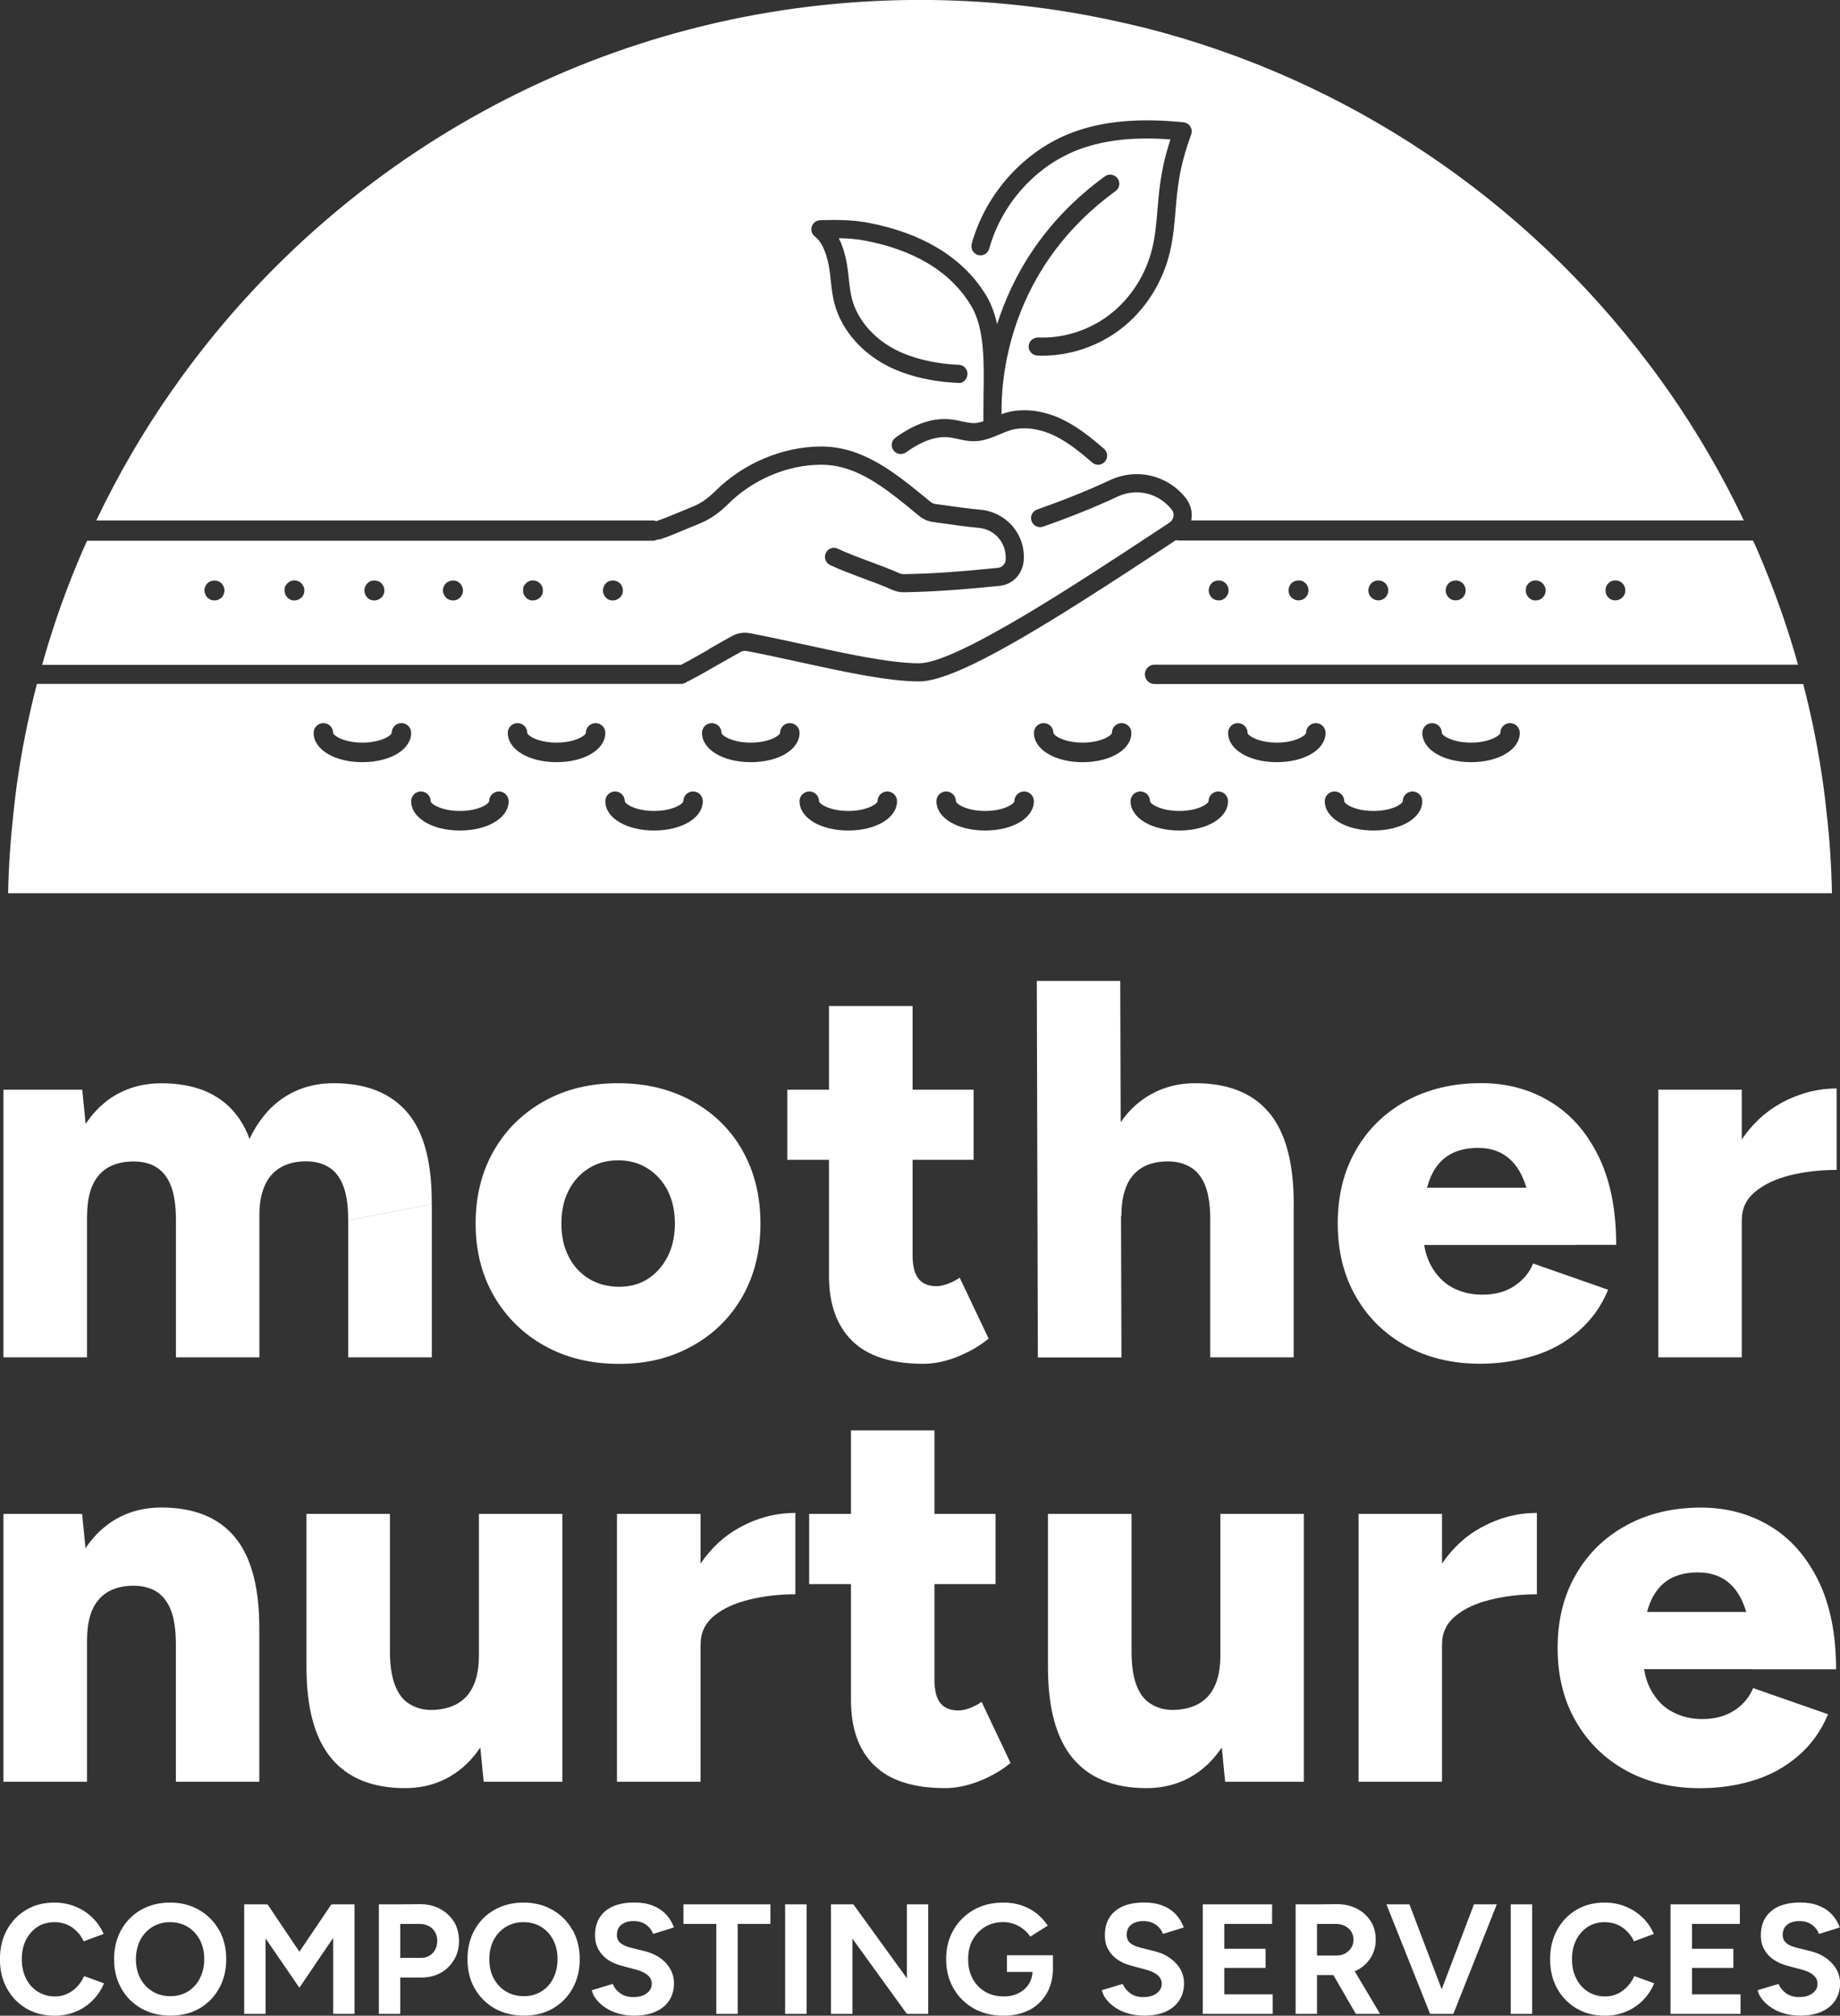 <?xml version="1.0" encoding="UTF-8"?>
<svg id="Black" xmlns="http://www.w3.org/2000/svg" viewBox="0 0 262.6 287.56">
  <rect x="0" y="0" width="262.6" height="287.56" fill="#333333" stroke="none"/>
  <defs>
    <style>
      .cls-1 {
        fill: #fff;
      }
    </style>
  </defs>
  <g>
    <path class="cls-1" d="M49.7,174.09v19.55h11.93v-21.85l-11.93,2.3ZM58.15,158.73c-2.37-2.8-5.88-4.2-10.52-4.2-2.79,0-5.26.74-7.37,2.21-1.93,1.35-3.49,3.27-4.65,5.75-.12.23-.22.46-.32.71-1.09,2.57-1.69,5.67-1.79,9.25-.01.33-.01.67-.01,1.02h3.52c0-2.64.61-4.62,1.8-5.93,1.19-1.29,2.92-1.92,5.16-1.86,1.22.04,2.25.35,3.09.92.84.55,1.5,1.44,1.95,2.63.46,1.21.68,2.82.68,4.85l11.93-2.3c.04-5.9-1.1-10.26-3.47-13.06ZM33.52,172.46l-8.41,1.63v19.55h11.91v-21.85l-3.5.67ZM35.62,162.5c-.54-1.47-1.25-2.72-2.12-3.76-2.34-2.8-5.83-4.2-10.46-4.2-2.8,0-5.26.74-7.38,2.21-1.32.93-2.48,2.14-3.44,3.59-.58.87-1.1,1.83-1.55,2.88-1.22,2.82-1.83,6.25-1.83,10.27h3.59c0-2.64.58-4.62,1.76-5.93,1.16-1.29,2.91-1.92,5.19-1.86,1.23.04,2.27.35,3.09.92.84.55,1.5,1.44,1.96,2.63.45,1.21.68,2.82.68,4.85l8.41-1.63,3.5-.67c0-3.72-.46-6.81-1.39-9.3ZM12.22,160.33l-.48-4.88H.49v38.19h11.93v-31.16l-.2-2.15Z"/>
    <path class="cls-1" d="M105.98,164.15c-1.71-3.01-4.1-5.36-7.18-7.06-3.09-1.71-6.61-2.56-10.59-2.56s-7.48.84-10.55,2.56c-3.05,1.7-5.45,4.05-7.18,7.06-1.73,3.01-2.6,6.48-2.6,10.4s.89,7.38,2.64,10.39c1.76,3.01,4.15,5.36,7.22,7.06,3.05,1.71,6.6,2.57,10.62,2.57s7.41-.86,10.46-2.57c3.07-1.7,5.43-4.05,7.15-7.06,1.7-3.01,2.56-6.46,2.56-10.39s-.86-7.39-2.56-10.4ZM95.29,179.25c-.7,1.35-1.63,2.41-2.79,3.17-1.18.77-2.56,1.15-4.13,1.15s-3.08-.38-4.33-1.15c-1.23-.76-2.21-1.82-2.89-3.17-.7-1.35-1.03-2.92-1.03-4.69s.33-3.36,1.03-4.71c.68-1.35,1.64-2.41,2.86-3.17,1.22-.77,2.61-1.15,4.2-1.15s2.98.38,4.2,1.15c1.23.76,2.18,1.82,2.88,3.17.68,1.35,1.03,2.92,1.03,4.71s-.35,3.34-1.03,4.69Z"/>
    <path class="cls-1" d="M136.97,182.27c-.51.35-1.08.65-1.69.87-.61.23-1.15.35-1.61.35-1.16,0-2.03-.36-2.59-1.08-.57-.71-.84-1.83-.84-3.36v-35.53h-11.93v38.51c0,4.02,1.12,7.12,3.33,9.28,2.22,2.16,5.59,3.25,10.13,3.25,1.58,0,3.23-.35,4.92-1.03,1.71-.7,3.17-1.54,4.4-2.57l-4.13-8.7ZM112.36,155.45v10.01h26.59v-10.01h-26.59Z"/>
    <path class="cls-1" d="M172.72,174.09v19.55h11.91v-21.85l-11.91,2.3ZM181.12,158.73c-2.34-2.8-5.85-4.2-10.53-4.2-2.76,0-5.2.74-7.34,2.21-1.28.89-2.38,1.99-3.31,3.36-.65.93-1.21,1.96-1.7,3.11-1.19,2.82-1.79,6.25-1.79,10.27h3.59c0-2.64.58-4.62,1.76-5.93,1.16-1.29,2.91-1.92,5.19-1.86,1.18.04,2.19.35,3.07.92.86.55,1.53,1.44,1.99,2.63.45,1.21.68,2.82.68,4.85l11.91-2.3c0-5.9-1.16-10.26-3.52-13.06ZM159.98,173.48l-.04-13.38-.06-20.16h-11.91l.15,53.71h11.93l-.06-20.16Z"/>
    <path class="cls-1" d="M198.62,169.43l-.07,8.18h26.43v-8.18h-26.35ZM216.16,183.44c-1.25.84-2.79,1.26-4.62,1.26-1.53,0-2.93-.33-4.21-.99-1.26-.67-2.3-1.71-3.09-3.14-.46-.84-.8-1.83-.99-2.98-.13-.77-.19-1.61-.19-2.53,0-2.22.2-4.11.61-5.65.06-.22.12-.44.19-.64.54-1.66,1.39-2.91,2.56-3.75,1.18-.84,2.67-1.26,4.52-1.26s3.33.52,4.5,1.57c1.08.94,1.86,2.31,2.4,4.08.06.17.12.35.16.54.54,2.03.78,4.59.73,7.64h11.93c0-5.04-.86-9.28-2.57-12.73-1.7-3.43-4.01-6.01-6.92-7.74-2.89-1.74-6.16-2.6-9.78-2.6-4.02,0-7.57.84-10.65,2.51-3.09,1.69-5.49,4.02-7.22,7.03-1.74,3.01-2.6,6.49-2.6,10.47s.86,7.45,2.6,10.46c1.73,3.01,4.13,5.35,7.18,7.03,3.05,1.69,6.57,2.53,10.55,2.53,2.64,0,5.17-.38,7.6-1.12,2.43-.73,4.56-1.9,6.42-3.52,1.86-1.6,3.27-3.57,4.24-5.91l-10.71-3.75c-.51,1.28-1.38,2.34-2.63,3.17Z"/>
    <path class="cls-1" d="M254.21,157.35c-2.21,1.21-4.08,2.93-5.62,5.19-.22.32-.44.65-.64,1-1.66,2.76-2.48,6.19-2.48,10.31l3.12.16c0-1.63.64-2.96,1.92-4.01,1.28-1.05,2.93-1.83,5-2.34,2.06-.51,4.27-.76,6.61-.76v-11.62c-2.75,0-5.38.7-7.9,2.06ZM236.67,155.45v38.19h11.91v-38.19h-11.91Z"/>
    <path class="cls-1" d="M25.1,234.63v19.55h11.91v-21.85l-11.91,2.3ZM33.5,219.26c-2.34-2.79-5.83-4.2-10.46-4.2-2.8,0-5.26.74-7.38,2.22-1.32.93-2.48,2.12-3.46,3.59-.57.86-1.09,1.82-1.54,2.86-1.22,2.83-1.83,6.26-1.83,10.29h3.59c0-2.66.58-4.63,1.76-5.93,1.16-1.29,2.91-1.92,5.19-1.87,1.23.06,2.27.36,3.09.92.84.57,1.5,1.44,1.96,2.64.45,1.19.68,2.8.68,4.85l11.91-2.3c0-5.91-1.16-10.27-3.52-13.07ZM12.2,220.87l-.48-4.9H.49v38.21h11.93v-31.18l-.22-2.14Z"/>
    <path class="cls-1" d="M68.35,215.97v31.18l.2,2.15.48,4.88h11.23v-38.21h-11.91ZM68.35,236.15c0,2.6-.6,4.55-1.76,5.84-1.18,1.29-2.91,1.95-5.2,1.95-1.18-.04-2.19-.35-3.05-.92-.87-.55-1.54-1.45-1.99-2.67-.46-1.22-.7-2.83-.7-4.81l-11.91,2.28c0,5.87,1.19,10.21,3.56,13.03,2.37,2.83,5.87,4.24,10.5,4.24,2.75,0,5.17-.74,7.29-2.21,1.34-.93,2.48-2.14,3.46-3.59.58-.87,1.09-1.83,1.55-2.88,1.22-2.82,1.83-6.25,1.83-10.27h-3.59ZM43.74,215.97v21.85l11.91-2.28v-19.57h-11.91Z"/>
    <path class="cls-1" d="M105.6,217.89c-2.21,1.19-4.08,2.92-5.62,5.17-.23.33-.45.67-.65,1.02-1.66,2.75-2.48,6.19-2.48,10.31l3.14.15c0-1.63.64-2.96,1.9-4.01,1.28-1.05,2.95-1.82,5.01-2.32,2.06-.51,4.27-.77,6.61-.77v-11.61c-2.76,0-5.39.68-7.9,2.06ZM88.05,215.97v38.21h11.93v-38.21h-11.93Z"/>
    <path class="cls-1" d="M140.09,242.79c-.51.36-1.08.65-1.69.89-.61.23-1.15.33-1.6.33-1.18,0-2.03-.35-2.6-1.06-.57-.71-.84-1.83-.84-3.37v-35.52h-11.91v38.51c0,4.02,1.1,7.12,3.33,9.28,2.21,2.16,5.58,3.24,10.11,3.24,1.58,0,3.23-.35,4.94-1.03,1.7-.68,3.17-1.54,4.39-2.56l-4.13-8.72ZM115.48,215.97v10.01h26.6v-10.01h-26.6Z"/>
    <path class="cls-1" d="M174.17,215.97v31.18l.2,2.15.48,4.88h11.23v-38.21h-11.91ZM174.17,236.15c0,2.6-.6,4.55-1.76,5.84-1.18,1.29-2.91,1.95-5.2,1.95-1.18-.04-2.19-.35-3.05-.92-.87-.55-1.54-1.45-1.99-2.67-.46-1.22-.68-2.83-.68-4.81l-11.93,2.28c0,5.87,1.19,10.21,3.56,13.03,2.37,2.83,5.87,4.24,10.5,4.24,2.75,0,5.19-.74,7.29-2.21,1.34-.93,2.48-2.14,3.46-3.59.58-.87,1.09-1.83,1.55-2.88,1.22-2.82,1.83-6.25,1.83-10.27h-3.59ZM149.56,215.97v21.85l11.93-2.28v-19.57h-11.93Z"/>
    <path class="cls-1" d="M211.42,217.89c-2.21,1.19-4.08,2.92-5.62,5.17-.23.33-.45.67-.65,1.02-1.66,2.75-2.48,6.19-2.48,10.31l3.14.15c0-1.63.64-2.96,1.92-4.01,1.26-1.05,2.93-1.82,5-2.32,2.06-.51,4.27-.77,6.61-.77v-11.61c-2.75,0-5.39.68-7.9,2.06ZM193.89,215.97v38.21h11.91v-38.21h-11.91Z"/>
    <path class="cls-1" d="M230.02,229.96l-.07,8.16h26.44v-8.16h-26.37ZM247.55,243.98c-1.25.84-2.79,1.26-4.62,1.26-1.53,0-2.93-.33-4.2-1-1.28-.65-2.31-1.7-3.09-3.12-.48-.84-.81-1.85-1-2.99-.13-.77-.19-1.61-.19-2.51,0-2.22.2-4.1.61-5.65.06-.22.12-.44.19-.65.54-1.66,1.39-2.91,2.57-3.75,1.16-.84,2.67-1.25,4.5-1.25s3.34.52,4.5,1.55c1.08.94,1.87,2.31,2.4,4.1.06.17.12.35.16.54.54,2.03.78,4.58.73,7.63h11.93c0-5.04-.86-9.27-2.56-12.71-1.71-3.44-4.01-6.03-6.92-7.76s-6.17-2.6-9.79-2.6c-4.02,0-7.57.84-10.65,2.53-3.08,1.67-5.49,4.02-7.22,7.03-1.74,3.01-2.6,6.49-2.6,10.46s.86,7.47,2.6,10.47c1.73,3.01,4.13,5.35,7.18,7.03,3.05,1.67,6.57,2.51,10.55,2.51,2.64,0,5.19-.36,7.6-1.1,2.43-.74,4.56-1.92,6.42-3.52,1.86-1.61,3.27-3.57,4.24-5.93l-10.69-3.73c-.51,1.26-1.39,2.32-2.64,3.17Z"/>
  </g>
  <g>
    <path class="cls-1" d="M12.01,281.91c-.26.57-.6,1.08-1,1.5-.41.44-.87.77-1.41,1.02-.52.25-1.1.38-1.74.38-.93,0-1.74-.23-2.46-.68-.73-.45-1.28-1.08-1.69-1.87-.39-.8-.6-1.71-.6-2.76s.19-1.96.6-2.75c.39-.78.94-1.41,1.64-1.87.71-.45,1.53-.67,2.43-.67.62,0,1.21.12,1.74.33.54.23,1.02.55,1.42.97.42.41.76.89,1,1.44l2.85-1.06c-.38-.87-.92-1.66-1.6-2.32-.7-.68-1.5-1.21-2.43-1.58-.93-.38-1.92-.57-2.99-.57-1.51,0-2.86.33-4.02,1.03-1.18.7-2.09,1.64-2.76,2.86-.67,1.21-1,2.6-1,4.18s.33,2.98,1,4.18c.67,1.22,1.58,2.16,2.76,2.86,1.18.68,2.53,1.03,4.05,1.03,1.08,0,2.09-.19,3.01-.58.93-.38,1.73-.93,2.43-1.63.7-.7,1.22-1.5,1.6-2.41l-2.83-1.03Z"/>
    <path class="cls-1" d="M31.25,275.32c-.68-1.21-1.63-2.16-2.83-2.85-1.21-.7-2.59-1.05-4.15-1.05s-2.93.35-4.14,1.03c-1.19.68-2.14,1.63-2.82,2.85-.68,1.21-1.03,2.6-1.03,4.18s.35,2.98,1.03,4.18c.68,1.22,1.63,2.16,2.85,2.86,1.21.68,2.6,1.03,4.18,1.03s2.93-.35,4.13-1.03c1.19-.7,2.12-1.64,2.8-2.86.68-1.21,1.02-2.6,1.02-4.17s-.35-2.96-1.03-4.18ZM28.53,282.22c-.41.8-.97,1.42-1.7,1.87-.73.46-1.57.68-2.5.68s-1.83-.22-2.57-.68c-.74-.45-1.32-1.08-1.74-1.86-.41-.78-.62-1.7-.62-2.73s.22-1.95.62-2.75c.42-.78,1-1.41,1.73-1.86.74-.45,1.58-.68,2.51-.68s1.82.23,2.54.68c.74.45,1.31,1.08,1.73,1.86.41.8.62,1.7.62,2.73s-.2,1.93-.62,2.73Z"/>
    <path class="cls-1" d="M47.55,271.67v15.63h3.04v-15.63h-3.04ZM49.05,271.85l-1.5-.15-.26-.03-4.56,6.76-1.54,2.28,1.54,2.85,4.82-7.1,2.88-4.23-1.38-.38ZM42.73,278.43l-4.55-6.76-.28.03-1.5.15-1.42.42,2.92,4.26,4.82,7.03,1.54-2.85-1.54-2.28ZM34.85,271.67v15.63h3.05v-15.63h-3.05Z"/>
    <path class="cls-1" d="M64.79,274.16c-.48-.77-1.15-1.39-1.99-1.85-.86-.45-1.83-.68-2.92-.67l-2.76.03h-.35v2.79h3.04c.51-.01.96.09,1.35.29.39.2.7.49.92.86.22.36.32.78.32,1.26,0,.71-.22,1.29-.65,1.76-.44.45-1,.68-1.69.68h-3.28v2.8h3.34c1.06,0,1.99-.22,2.8-.68.8-.45,1.42-1.08,1.89-1.86s.7-1.69.7-2.7-.25-1.93-.71-2.72ZM54.07,271.67v15.63h3.05v-15.63h-3.05Z"/>
    <path class="cls-1" d="M81.69,275.32c-.68-1.21-1.63-2.16-2.83-2.85-1.21-.7-2.6-1.05-4.15-1.05s-2.95.35-4.14,1.03c-1.21.68-2.14,1.63-2.83,2.85-.68,1.21-1.02,2.6-1.02,4.18s.33,2.98,1.02,4.18c.7,1.22,1.64,2.16,2.85,2.86,1.22.68,2.61,1.03,4.2,1.03s2.93-.35,4.13-1.03c1.19-.7,2.12-1.64,2.8-2.86.67-1.21,1.02-2.6,1.02-4.17s-.35-2.96-1.03-4.18ZM78.97,282.22c-.41.8-.97,1.42-1.7,1.87-.74.46-1.57.68-2.5.68s-1.83-.22-2.57-.68c-.76-.45-1.32-1.08-1.74-1.86-.42-.78-.62-1.7-.62-2.73s.2-1.95.62-2.75c.42-.78.99-1.41,1.73-1.86.74-.45,1.57-.68,2.51-.68s1.82.23,2.54.68c.73.45,1.31,1.08,1.71,1.86.42.8.62,1.7.62,2.73s-.2,1.93-.61,2.73Z"/>
    <path class="cls-1" d="M95.11,280.11c-.76-.84-1.79-1.44-3.14-1.77l-2.05-.51c-.58-.15-1.03-.36-1.37-.64-.35-.29-.51-.68-.51-1.16,0-.62.22-1.12.64-1.45.42-.35,1-.52,1.74-.52s1.34.19,1.82.54c.48.36.8.8.97,1.29l2.98-.92c-.28-.73-.65-1.35-1.16-1.89-.51-.54-1.13-.94-1.89-1.23-.76-.31-1.63-.44-2.63-.44-1.77,0-3.15.41-4.14,1.23-.97.83-1.45,1.98-1.45,3.44,0,.78.16,1.45.49,2.03.32.58.77,1.08,1.35,1.47.58.39,1.25.68,2.02.87l2.03.54c.68.19,1.22.44,1.61.77.39.33.6.76.6,1.25,0,.57-.26,1.02-.76,1.38-.49.36-1.15.52-1.93.51-.74-.01-1.37-.2-1.85-.57-.49-.36-.84-.8-1.03-1.31l-2.99.9c.1.48.33.93.68,1.35.35.44.78.83,1.32,1.18s1.15.62,1.83.81c.7.19,1.42.29,2.21.29,1.21,0,2.24-.19,3.09-.58.84-.38,1.5-.92,1.93-1.61.45-.7.67-1.5.67-2.43,0-1.05-.36-1.99-1.1-2.83Z"/>
    <path class="cls-1" d="M102.23,272.96v14.34h3.05v-14.34h-3.05ZM97.54,271.67v2.79h12.41v-2.79h-12.41Z"/>
    <path class="cls-1" d="M112.05,271.67v15.63h3.07v-15.63h-3.07Z"/>
    <path class="cls-1" d="M129.43,271.67v15.63h3.04v-15.63h-3.04ZM129.43,282.22l-7.64-10.55-2.47,1.67,2.34,3.23,7.77,10.74,2.43-1.74-2.43-3.34ZM118.59,271.67v15.63h3.07s0-12.93,0-12.93l.13-2.7h-3.2Z"/>
    <path class="cls-1" d="M143.71,278.92v2.4h4.91l1.64-.49h.01v-1.9h-6.57ZM147.37,281.04c0,.09,0,.19-.01.28-.03.64-.2,1.21-.52,1.7-.35.57-.84,1-1.45,1.31-.62.32-1.32.48-2.11.48-1.02,0-1.92-.23-2.69-.68-.77-.45-1.37-1.09-1.8-1.89-.42-.8-.62-1.71-.62-2.75s.2-1.96.64-2.75c.44-.78,1.03-1.41,1.79-1.87.76-.45,1.63-.67,2.61-.67.49,0,.99.09,1.47.26.49.17.94.42,1.35.74.42.31.74.67,1,1.08l2.5-1.57c-.42-.64-.93-1.21-1.55-1.71-.61-.49-1.32-.89-2.14-1.16-.8-.29-1.69-.42-2.63-.42-1.6,0-3.01.33-4.23,1.03-1.23.7-2.19,1.64-2.89,2.86-.71,1.21-1.06,2.6-1.06,4.18s.35,2.98,1.06,4.18c.7,1.22,1.66,2.16,2.89,2.86,1.22.68,2.63,1.03,4.23,1.03,1.38,0,2.6-.26,3.68-.81,1.06-.54,1.89-1.34,2.5-2.38.57-.97.87-2.16.89-3.54.01-.07.01-.15.01-.22l-2.91.44Z"/>
    <path class="cls-1" d="M167.84,280.11c-.74-.84-1.77-1.44-3.12-1.77l-2.05-.51c-.58-.15-1.03-.36-1.38-.64-.33-.29-.49-.68-.49-1.16,0-.62.2-1.12.64-1.45.42-.35,1-.52,1.74-.52s1.34.19,1.82.54c.48.36.8.8.97,1.29l2.98-.92c-.28-.73-.65-1.35-1.16-1.89-.51-.54-1.13-.94-1.89-1.23-.76-.31-1.63-.44-2.63-.44-1.79,0-3.17.41-4.14,1.23s-1.45,1.98-1.45,3.44c0,.78.16,1.45.48,2.03.33.58.78,1.08,1.37,1.47.58.39,1.25.68,2.02.87l2.02.54c.7.19,1.23.44,1.63.77.39.33.6.76.6,1.25,0,.57-.26,1.02-.76,1.38-.49.36-1.15.52-1.93.51-.74-.01-1.37-.2-1.84-.57-.49-.36-.84-.8-1.03-1.31l-2.99.9c.1.48.33.93.68,1.35.35.44.78.83,1.32,1.18s1.15.62,1.83.81c.68.19,1.42.29,2.21.29,1.21,0,2.24-.19,3.09-.58.84-.38,1.48-.92,1.93-1.61s.67-1.5.67-2.43c0-1.05-.36-1.99-1.12-2.83Z"/>
    <path class="cls-1" d="M173.98,284.51v2.79h7.66v-2.79h-7.66ZM173.98,278.01v2.73h6.64v-2.73h-6.64ZM173.98,271.67v2.79h7.57v-2.79h-7.57ZM171.66,271.67v15.63h3.07v-15.63h-3.07Z"/>
    <path class="cls-1" d="M193.33,281.22l-1.1-1.86-2.35,1.67.42.74,3.2,5.53h3.46l-3.62-6.09ZM195.62,274.08c-.48-.76-1.13-1.37-1.99-1.8-.84-.44-1.82-.65-2.92-.64l-2.75.03h-.35v2.79h2.96c.76,0,1.38.2,1.86.62.49.42.73.96.73,1.63,0,.44-.1.83-.32,1.16-.22.35-.51.61-.87.81-.36.19-.78.29-1.23.29h-3.12v2.79h2.98c1.02,0,1.95-.19,2.75-.55.07-.03.15-.06.2-.09.87-.42,1.55-1.02,2.05-1.79.49-.77.74-1.64.74-2.63s-.23-1.87-.71-2.63ZM184.91,271.67v15.63h3.05v-15.63h-3.05Z"/>
    <path class="cls-1" d="M210.36,271.67l-4.61,12.13-1.32,3.5h2.99l6.2-15.63h-3.27ZM205.76,283.8l-4.61-12.13h-3.28l6.23,15.63h2.99l-1.34-3.5Z"/>
    <path class="cls-1" d="M215.61,271.67v15.63h3.05v-15.63h-3.05Z"/>
    <path class="cls-1" d="M233.24,281.91c-.26.57-.58,1.08-1,1.5-.41.44-.87.77-1.39,1.02-.54.25-1.12.38-1.76.38-.93,0-1.74-.23-2.46-.68-.71-.45-1.28-1.08-1.67-1.87-.41-.8-.61-1.71-.61-2.76s.2-1.96.6-2.75c.39-.78.94-1.41,1.66-1.87.7-.45,1.51-.67,2.41-.67.62,0,1.21.12,1.74.33.54.23,1.02.55,1.44.97.41.41.74.89,1,1.44l2.83-1.06c-.38-.87-.9-1.66-1.6-2.32-.7-.68-1.5-1.21-2.43-1.58-.92-.38-1.92-.57-2.99-.57-1.51,0-2.86.33-4.02,1.03-1.18.7-2.09,1.64-2.76,2.86-.67,1.21-1,2.6-1,4.18s.33,2.98,1,4.18c.67,1.22,1.6,2.16,2.77,2.86,1.18.68,2.51,1.03,4.04,1.03,1.09,0,2.09-.19,3.01-.58.93-.38,1.73-.93,2.43-1.63.7-.7,1.22-1.5,1.6-2.41l-2.83-1.03Z"/>
    <path class="cls-1" d="M240.74,284.51v2.79h7.66v-2.79h-7.66ZM240.74,278.01v2.73h6.64v-2.73h-6.64ZM240.74,271.67v2.79h7.57v-2.79h-7.57ZM238.41,271.67v15.63h3.07v-15.63h-3.07Z"/>
    <path class="cls-1" d="M261.48,280.11c-.74-.84-1.79-1.44-3.12-1.77l-2.06-.51c-.58-.15-1.03-.36-1.37-.64-.33-.29-.51-.68-.51-1.16,0-.62.22-1.12.64-1.45.42-.35,1-.52,1.76-.52s1.32.19,1.8.54c.48.36.8.8.99,1.29l2.96-.92c-.26-.73-.65-1.35-1.16-1.89-.51-.54-1.13-.94-1.89-1.23-.74-.31-1.63-.44-2.61-.44-1.79,0-3.17.41-4.14,1.23-.97.83-1.47,1.98-1.47,3.44,0,.78.16,1.45.49,2.03.32.58.78,1.08,1.37,1.47.58.39,1.25.68,2,.87l2.03.54c.68.19,1.22.44,1.61.77s.6.76.6,1.25c0,.57-.25,1.02-.76,1.38-.49.36-1.13.52-1.93.51-.74-.01-1.35-.2-1.84-.57-.49-.36-.84-.8-1.03-1.31l-2.99.9c.1.48.33.93.68,1.35.35.44.8.83,1.34,1.18s1.15.62,1.83.81c.68.19,1.41.29,2.21.29,1.21,0,2.22-.19,3.08-.58.84-.38,1.5-.92,1.95-1.61.44-.7.67-1.5.67-2.43,0-1.05-.38-1.99-1.12-2.83Z"/>
  </g>
  <g>
    <path class="cls-1" d="M101.16,92.61c1.15-.66,2.29-1.32,3.35-1.89.72-.41,1.62-.55,2.51-.39,2.42.46,4.98,1.02,7.57,1.58,6.1,1.33,12.4,2.71,16.59,2.71,5.27,0,22.57-11.39,34.01-18.93l1.72-1.14c.31-.2.51-.52.57-.88.06-.36-.04-.71-.27-.99-1.88-2.35-5-3.09-7.65-1.86-3.27,1.52-6.66,2.89-10.69,4.31-.68.24-1.41-.12-1.65-.79-.24-.67.12-1.41.79-1.65,3.94-1.39,7.27-2.73,10.46-4.22,3.74-1.73,8.14-.7,10.71,2.52.73.9,1.02,2,.86,3.07,0,.06-.03.12-.05.18h78.88c-3.09-6.51-6.73-12.74-10.84-18.61-.89-1.26-1.8-2.53-2.75-3.76-17.58-23.33-42.84-40.56-72.04-47.94h-.01c-1.25-.29-2.51-.6-3.78-.87-9.05-2.01-18.48-3.07-28.15-3.07C88.79,0,51.07,20.37,27.32,51.88c-.93,1.23-1.86,2.5-2.73,3.76-4.13,5.87-7.74,12.1-10.85,18.61h79.44c.17,0,.34.03.49.1,1.08-.37,2.3-.87,3.49-1.37.59-.25,1.18-.5,1.76-.73,1.08-.43,2.13-1.16,3.12-2.15,3.99-3.99,9.64-6.39,15.12-6.4h.03c5.99,0,10.5,3.7,15.27,7.61l.38.31c.19.15.41.25.66.28l1.75.24c1.5.21,3.03.43,4.64.57,3.71.33,6.44,3.47,6.22,7.14-.12,2.03-1.57,3.54-3.46,3.73-4.21.42-8.73.83-13.65.91h-.07c-.54,0-1.08-.12-1.6-.35-1.22-.55-2.65-1.08-4.08-1.61-1.66-.62-3.38-1.26-4.78-1.92-.64-.31-.92-1.08-.61-1.72.3-.65,1.07-.92,1.72-.61,1.3.62,2.96,1.24,4.57,1.84,1.48.55,2.97,1.1,4.24,1.67.19.08.35.12.57.12,4.36-.07,8.37-.39,13.44-.9.62-.06,1.09-.55,1.13-1.16.14-2.41-1.55-4.34-3.86-4.55-1.66-.15-3.23-.37-4.77-.59l-1.73-.24c-.72-.1-1.39-.39-1.95-.84l-.38-.31c-4.59-3.77-8.57-7.02-13.63-7.02h-.03c-4.81,0-9.78,2.12-13.3,5.64-1.24,1.24-2.58,2.16-3.99,2.73-.57.23-1.15.47-1.73.72-1.33.56-2.71,1.14-3.94,1.54-.13.04-.26.04-.39.04,0,0-.01,0-.02.01-.19.1-.41.16-.64.16H12.43c-.17.38-.35.74-.51,1.12-2.34,5.35-4.31,10.88-5.91,16.59h91.17c1.23-.62,2.6-1.42,3.98-2.21ZM138.68,34.77c2.01-7.21,7.52-13.29,14.37-15.87,4.35-1.63,9.54-2.1,15.87-1.45.39.04.75.26.96.6.21.34.26.75.12,1.13-1.26,3.51-1.69,5.72-2,8.36-.09.82-.16,1.66-.23,2.49-.16,1.93-.33,3.92-.79,5.88-1.05,4.44-3.56,8.36-7.06,11.05-3.18,2.43-7.19,3.78-11.11,3.78-.26,0-.51,0-.77-.02-.71-.03-1.27-.64-1.23-1.35.03-.71.64-1.21,1.35-1.23,3.57.17,7.29-1.02,10.19-3.24,3.03-2.33,5.21-5.73,6.12-9.58.42-1.77.57-3.58.73-5.5.07-.86.14-1.72.24-2.57.28-2.35.66-4.48,1.6-7.36-5.23-.39-9.42.08-13.07,1.44-6.1,2.29-11,7.71-12.79,14.15-.19.69-.91,1.1-1.59.9-.69-.19-1.09-.9-.9-1.59ZM144.21,61.38c-.54.16-1.05.38-1.56.59-.15.07-.32.13-.48.2-.01,0-.03.01-.04.02-.9.37-1.89.72-3,.75-.88.03-1.64-.14-2.4-.31-.41-.09-.82-.18-1.23-.23-1.85-.22-3.88.47-6.19,2.13-.58.42-1.39.28-1.8-.29-.42-.58-.29-1.39.29-1.8,2.85-2.06,5.47-2.9,7.99-2.6.49.05.99.16,1.49.27.63.14,1.22.25,1.76.25.43-.01.87-.12,1.31-.26v-1.57c0-.79.01-1.6.02-2.42.07-4.51.14-9.18-1.71-12.39-.12-.19-.16-.28-.23-.36-1.47-2.38-3.57-4.38-6.15-5.88-2.42-1.42-5.33-2.47-8.65-3.12-1.27-.25-2.55-.36-3.92-.38.63,1.24.96,2.59,1.12,3.5.14.75.23,1.52.31,2.29.11,1,.21,1.94.44,2.84.73,2.79,2.81,5.35,5.71,7,2.43,1.4,6,2.3,9.54,2.43.71.02,1.27.62,1.25,1.34-.03.71-.66,1.38-1.34,1.24-4-.14-7.91-1.15-10.73-2.77-3.5-2-6.03-5.13-6.93-8.6-.28-1.08-.4-2.16-.51-3.2-.08-.71-.15-1.41-.28-2.11-.35-1.96-1.1-3.56-1.96-4.17-.45-.32-.64-.9-.48-1.43.16-.53.64-.9,1.19-.92,2.61-.09,4.82-.05,7.1.4,3.6.71,6.78,1.86,9.45,3.42,2.95,1.72,5.36,4.01,6.98,6.64.05.05.15.22.25.39.71,1.22,1.17,2.57,1.49,3.98,2.12-6.69,6.47-14.61,15.38-21.09.58-.42,1.38-.29,1.81.29.42.58.29,1.39-.29,1.81-14.34,10.42-16.15,24.83-16.26,30.54-.01.27-.01.5-.01.73v.56c.18-.06.36-.13.55-.19,2.53-.74,5.47-.38,8.28,1.01,2.19,1.08,4.07,2.63,5.8,4.12.54.47.6,1.28.13,1.82-.26.3-.62.45-.98.45-.3,0-.6-.1-.84-.32-1.6-1.38-3.33-2.81-5.26-3.76-2.2-1.09-4.53-1.4-6.41-.85ZM31.94,84.77c-.09.17-.19.33-.31.48-.15.13-.31.22-.48.31-.16.06-.36.1-.55.1-.17,0-.36-.04-.54-.1-.16-.09-.33-.17-.46-.31-.12-.15-.23-.31-.31-.48-.06-.16-.12-.36-.12-.52,0-.39.17-.76.42-1.03.42-.39,1.06-.51,1.55-.31.17.07.33.19.48.31.25.28.42.64.42,1.03,0,.16-.06.36-.12.52ZM43.02,85.25c-.28.25-.61.41-1,.41-.19,0-.39-.01-.55-.1-.17-.09-.33-.17-.45-.31-.28-.29-.41-.64-.41-1,0-.2.01-.39.07-.57.09-.16.2-.33.33-.46.12-.12.28-.23.45-.31.33-.15.76-.15,1.09,0,.19.07.33.19.46.31.15.13.23.31.31.46.09.17.12.36.12.57,0,.39-.15.71-.42,1ZM54.43,85.25c-.28.25-.61.41-1,.41s-.76-.13-1-.41c-.29-.29-.42-.64-.42-1,0-.39.13-.76.42-1.03.1-.12.28-.23.44-.31.54-.2,1.18-.09,1.57.31.28.28.42.64.42,1.03s-.15.71-.42,1ZM65.98,84.77c-.09.17-.19.33-.31.48-.15.13-.31.22-.46.31-.17.06-.38.1-.57.1-.16,0-.36-.04-.52-.1-.17-.09-.33-.17-.48-.31-.12-.15-.22-.31-.31-.48-.06-.16-.12-.36-.12-.52,0-.39.17-.76.42-1.03.42-.39,1.06-.51,1.57-.31.16.07.32.19.46.31.25.28.42.64.42,1.03,0,.16-.06.36-.12.52ZM77.08,85.25c-.29.25-.62.41-1.02.41-.19,0-.38-.01-.55-.1-.16-.09-.33-.17-.45-.31-.28-.29-.41-.64-.41-1,0-.2.03-.39.07-.57.09-.16.2-.33.33-.46.12-.12.29-.23.45-.31.33-.15.76-.15,1.09,0,.19.07.33.19.48.31.13.13.22.31.31.46.07.17.1.36.1.57,0,.39-.13.71-.41,1ZM88.47,85.25c-.28.25-.61.41-1,.41s-.76-.13-1-.41c-.28-.29-.42-.64-.42-1,0-.39.15-.76.42-1.03.12-.12.28-.23.44-.31.54-.2,1.18-.09,1.57.31.28.28.42.64.42,1.03s-.15.71-.42,1Z"/>
    <path class="cls-1" d="M260.68,115.9c-.12-1.26-.28-2.51-.45-3.78-.68-4.94-1.64-9.79-2.88-14.54h-92.58c-.76,0-1.38-.62-1.38-1.38s.62-1.38,1.38-1.38h91.84c-1.6-5.71-3.59-11.24-5.91-16.59-.17-.38-.33-.74-.51-1.12h-81.97c-.13,0-.28-.01-.39-.06,0,0,0,0,0,0l-1.21.8c-16.08,10.59-29.84,19.36-35.44,19.36-4.47,0-10.91-1.41-17.14-2.77-2.56-.56-5.11-1.12-7.49-1.57-.29-.05-.57-.01-.79.11-1.06.57-2.18,1.22-3.31,1.86-1.44.83-2.89,1.66-4.16,2.31-.04.02-.09.02-.14.03,0,0-.01.02-.02.02-.25.23-.57.36-.93.36H5.27c-1.23,4.75-2.21,9.6-2.89,14.54-.16,1.26-.33,2.51-.45,3.78-.42,3.79-.7,7.66-.77,11.55h260.29c-.07-3.89-.33-7.76-.77-11.55ZM229.54,83.21c.12-.12.29-.23.45-.31.52-.2,1.18-.09,1.55.31.29.28.42.64.42,1.03s-.13.71-.42,1c-.28.25-.61.41-1,.41s-.74-.13-1-.41c-.28-.29-.41-.64-.41-1,0-.39.13-.76.41-1.03ZM217.82,83.68c.09-.16.19-.33.33-.46.12-.12.28-.23.45-.31.33-.15.74-.15,1.08,0,.2.07.33.19.48.31.15.13.22.31.31.46.09.17.12.36.12.57,0,.39-.15.71-.42,1-.28.25-.61.41-1,.41-.2,0-.39-.01-.55-.1-.17-.09-.33-.17-.45-.31-.28-.29-.42-.64-.42-1,0-.2.03-.39.09-.57ZM206.74,83.21c.41-.39,1.05-.51,1.55-.31.16.07.33.19.48.31.25.28.41.64.41,1.03,0,.16-.04.36-.1.52-.09.17-.2.33-.31.48-.15.13-.32.22-.48.31-.17.06-.36.1-.55.1-.17,0-.36-.04-.54-.1-.16-.09-.33-.17-.46-.31-.12-.15-.23-.31-.32-.48-.04-.16-.1-.36-.1-.52,0-.39.16-.76.42-1.03ZM195.71,83.21c.52-.54,1.47-.54,2,0,.28.28.42.64.42,1.03,0,.36-.15.71-.42,1-.25.25-.61.41-1,.41s-.73-.16-1-.41c-.28-.29-.42-.64-.42-1,0-.39.15-.76.42-1.03ZM184.31,83.21c.39-.39,1.03-.51,1.57-.31.16.07.31.19.44.31.15.13.26.31.32.46.07.17.1.36.1.57,0,.39-.13.71-.42,1-.13.13-.28.22-.44.31-.17.06-.36.1-.57.1-.39,0-.71-.16-1-.41-.13-.15-.25-.31-.31-.48-.07-.16-.1-.33-.1-.52,0-.39.13-.76.41-1.03ZM172.92,83.21c.52-.54,1.48-.54,2,0,.28.28.42.64.42,1.03,0,.36-.15.71-.42,1-.15.13-.28.22-.45.31-.19.09-.36.1-.55.1-.39,0-.73-.13-1-.41-.28-.29-.42-.64-.42-1,0-.39.15-.76.42-1.03ZM51.72,108.73c-3.97,0-6.96-1.8-6.96-4.18,0-.77.62-1.39,1.39-1.39s1.39.62,1.39,1.39c0,.35,1.48,1.39,4.18,1.39s4.18-1.05,4.18-1.39c0-.77.62-1.39,1.39-1.39s1.39.62,1.39,1.39c0,2.38-2.99,4.18-6.96,4.18ZM65.64,118.48c-3.97,0-6.96-1.8-6.96-4.18,0-.77.62-1.39,1.39-1.39s1.39.62,1.39,1.39c0,.35,1.48,1.39,4.18,1.39s4.17-1.05,4.17-1.39c0-.77.62-1.39,1.39-1.39s1.39.62,1.39,1.39c0,2.38-2.99,4.18-6.96,4.18ZM79.43,108.73c-3.97,0-6.96-1.8-6.96-4.18,0-.77.62-1.39,1.39-1.39s1.39.62,1.39,1.39c0,.35,1.48,1.39,4.18,1.39s4.18-1.05,4.18-1.39c0-.77.62-1.39,1.39-1.39s1.39.62,1.39,1.39c0,2.38-2.99,4.18-6.96,4.18ZM93.35,118.48c-3.97,0-6.96-1.8-6.96-4.18,0-.77.62-1.39,1.39-1.39s1.39.62,1.39,1.39c0,.35,1.48,1.39,4.18,1.39s4.17-1.05,4.17-1.39c0-.77.62-1.39,1.39-1.39s1.39.62,1.39,1.39c0,2.38-2.99,4.18-6.96,4.18ZM107.15,108.73c-3.97,0-6.96-1.8-6.96-4.18,0-.77.62-1.39,1.39-1.39s1.39.62,1.39,1.39c0,.35,1.48,1.39,4.18,1.39s4.18-1.05,4.18-1.39c0-.77.62-1.39,1.39-1.39s1.39.62,1.39,1.39c0,2.38-2.99,4.18-6.96,4.18ZM121.07,118.48c-3.97,0-6.96-1.8-6.96-4.18,0-.77.62-1.39,1.39-1.39s1.39.62,1.39,1.39c0,.35,1.48,1.39,4.18,1.39s4.17-1.05,4.17-1.39c0-.77.62-1.39,1.39-1.39s1.39.62,1.39,1.39c0,2.38-2.99,4.18-6.96,4.18ZM140.6,118.48c-3.97,0-6.96-1.8-6.96-4.18,0-.77.62-1.39,1.39-1.39s1.39.62,1.39,1.39c0,.35,1.48,1.39,4.18,1.39s4.17-1.05,4.17-1.39c0-.77.62-1.39,1.39-1.39s1.39.62,1.39,1.39c0,2.38-2.99,4.18-6.96,4.18ZM154.52,108.73c-3.97,0-6.96-1.8-6.96-4.18,0-.77.62-1.39,1.39-1.39s1.39.62,1.39,1.39c0,.35,1.48,1.39,4.17,1.39s4.18-1.05,4.18-1.39c0-.77.62-1.39,1.39-1.39s1.39.62,1.39,1.39c0,2.38-2.99,4.18-6.96,4.18ZM168.31,118.48c-3.97,0-6.96-1.8-6.96-4.18,0-.77.62-1.39,1.39-1.39s1.39.62,1.39,1.39c0,.35,1.48,1.39,4.18,1.39s4.17-1.05,4.17-1.39c0-.77.62-1.39,1.39-1.39s1.39.62,1.39,1.39c0,2.38-2.99,4.18-6.96,4.18ZM182.23,108.73c-3.97,0-6.96-1.8-6.96-4.18,0-.77.62-1.39,1.39-1.39s1.39.62,1.39,1.39c0,.35,1.48,1.39,4.17,1.39s4.18-1.05,4.18-1.39c0-.77.62-1.39,1.39-1.39s1.39.62,1.39,1.39c0,2.38-2.99,4.18-6.96,4.18ZM196.03,118.48c-3.97,0-6.96-1.8-6.96-4.18,0-.77.62-1.39,1.39-1.39s1.39.62,1.39,1.39c0,.35,1.48,1.39,4.18,1.39s4.17-1.05,4.17-1.39c0-.77.62-1.39,1.39-1.39s1.39.62,1.39,1.39c0,2.38-2.99,4.18-6.96,4.18ZM209.95,108.73c-3.97,0-6.96-1.8-6.96-4.18,0-.77.62-1.39,1.39-1.39s1.39.62,1.39,1.39c0,.35,1.48,1.39,4.17,1.39s4.18-1.05,4.18-1.39c0-.77.62-1.39,1.39-1.39s1.39.62,1.39,1.39c0,2.38-2.99,4.18-6.96,4.18Z"/>
  </g>
</svg>